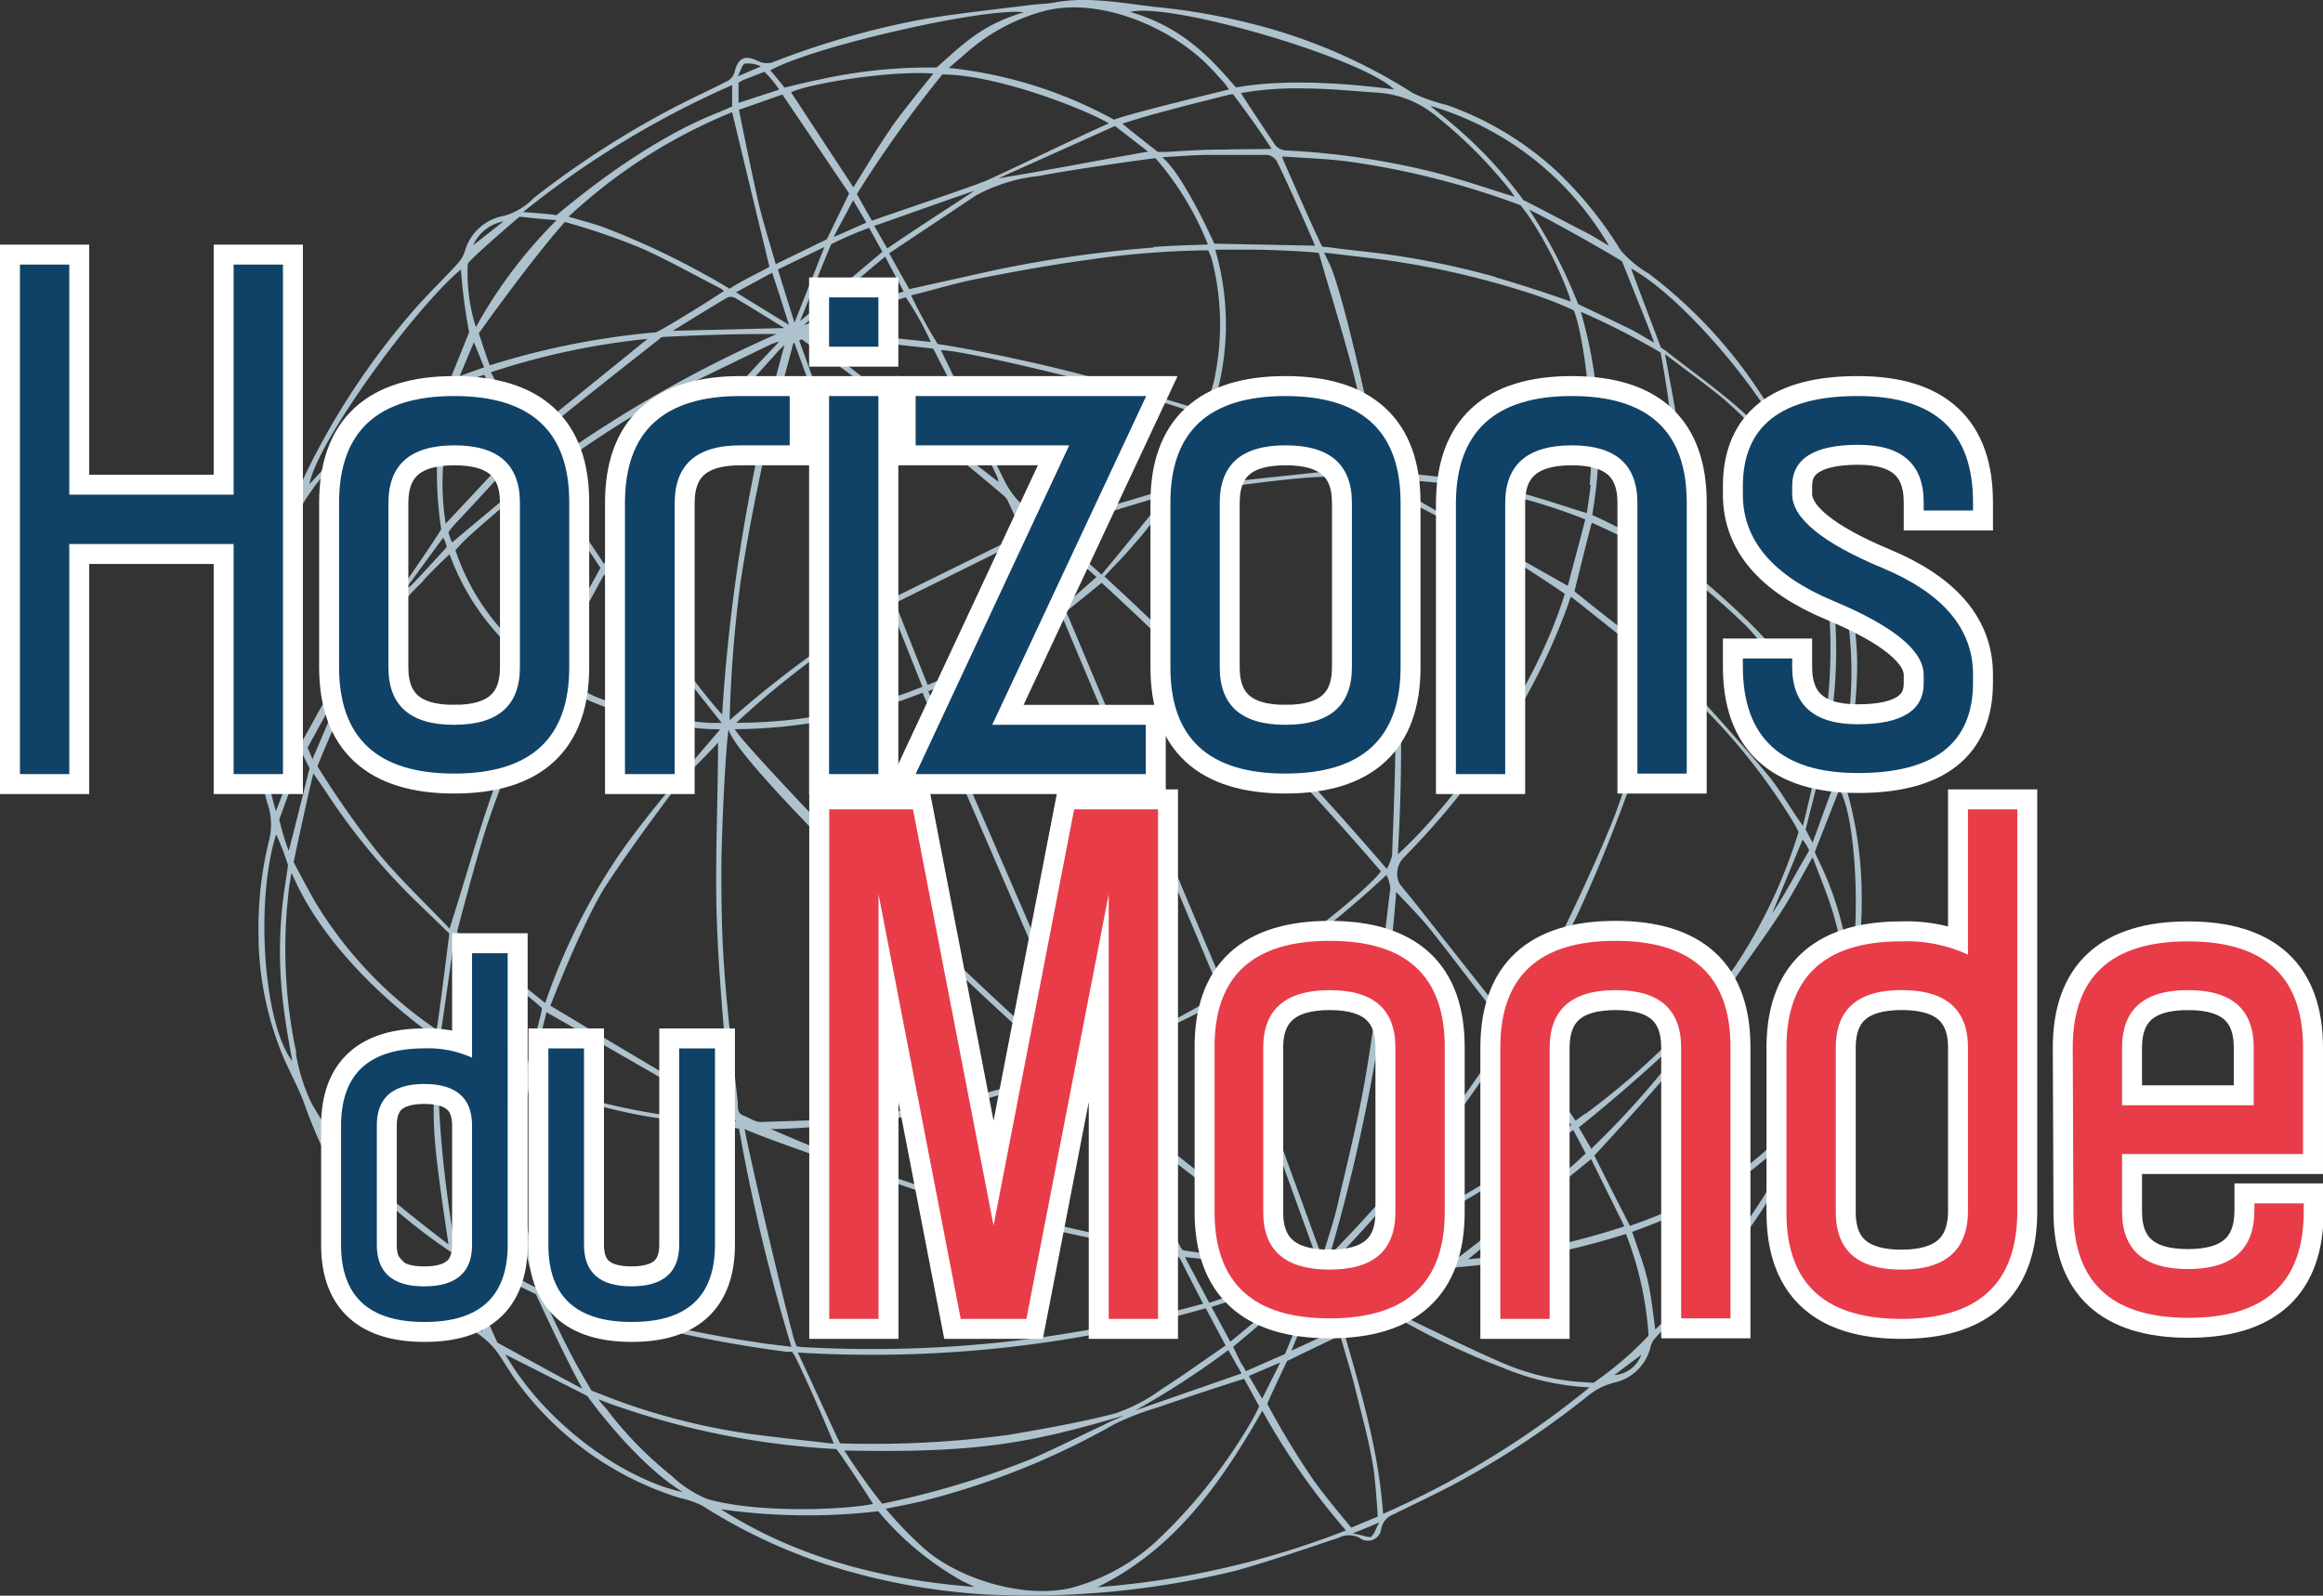 <svg xmlns="http://www.w3.org/2000/svg" viewBox="0 0 174.7 120.03"><rect x="0" y="0" width="174.7" height="120.03" fill="#333333" stroke="none"/><defs><style>.cls-1{fill:#aec2ce;}.cls-2,.cls-4{fill:#104267;}.cls-2,.cls-3{stroke:#fff;stroke-miterlimit:10;stroke-width:3px;}.cls-3,.cls-5{fill:#e83c49;}</style></defs><title>Logo_HDM</title><g id="Calque_2" data-name="Calque 2"><g id="Calque_1-2" data-name="Calque 1"><path class="cls-1" d="M140,66.75a29.47,29.47,0,0,0-1.27-7.85,1.8,1.8,0,0,1-.06-.89,34.83,34.83,0,0,0,1-8.2,25.53,25.53,0,0,0-1.77-8.87c-.55-1.38-1.28-2.69-1.81-4.08A37.2,37.2,0,0,0,132,29a36.08,36.08,0,0,0-8-8.42,8.08,8.08,0,0,1-2.13-1.77,29.09,29.09,0,0,0-4.87-6,23.87,23.87,0,0,0-8.22-4.92A12.33,12.33,0,0,1,106.25,7,40.94,40.94,0,0,0,94.08,1.77,47.82,47.82,0,0,0,87.46.58C84.75.32,82-.32,79.28.19c-.57.11-1.16.1-1.74.18C74.79.72,72,1,69.29,1.47A62,62,0,0,0,58.07,4.7a1.45,1.45,0,0,1-1-.08c-1.06-.52-1.55-.3-1.84.83a1.08,1.08,0,0,1-.5.63c-1.22.63-2.48,1.2-3.7,1.83a68.82,68.82,0,0,0-10.91,7,5,5,0,0,1-2.18,1.32,3.74,3.74,0,0,0-3,2.73,2.65,2.65,0,0,1-.58.93c-1.15,1.25-2.39,2.43-3.49,3.73A55.9,55.9,0,0,0,23.66,34.3,41.81,41.81,0,0,0,19.4,47.42a31.57,31.57,0,0,0,.69,12.94,4.89,4.89,0,0,1,.18,2.72,27.29,27.29,0,0,0-.83,7.09,24.1,24.1,0,0,0,1.61,8.7c.51,1.37,1.27,2.66,1.78,4a37.71,37.71,0,0,0,4,8.12A36,36,0,0,0,36,100.37a6.08,6.08,0,0,1,1.26,1.17c.57.73,1,1.57,1.56,2.32a24,24,0,0,0,12.31,8.82,6.84,6.84,0,0,1,1.7.59A41.45,41.45,0,0,0,63.15,118,48.62,48.62,0,0,0,74,119.93a65.47,65.47,0,0,0,18.9-1.77c2.61-.72,5.16-1.63,7.73-2.47a1.76,1.76,0,0,1,1.64,0,1,1,0,0,0,1.6-.67,1.42,1.42,0,0,1,.89-1.09c1.77-.88,3.58-1.71,5.31-2.67a65.71,65.71,0,0,0,9.35-6.26,5,5,0,0,1,2-1,3.61,3.61,0,0,0,2.72-2.73,1.51,1.51,0,0,1,.37-.65c.8-.88,1.63-1.74,2.45-2.6a48.66,48.66,0,0,0,6.19-8,44.71,44.71,0,0,0,6-14.26A38.3,38.3,0,0,0,140,66.75Zm-1.68-9.25c-.38-.81-.81-2-.81-2l.16-1.11a36.22,36.22,0,0,0-.3-12.67l-.27-1.35C138.82,43.52,140.24,50.6,138.31,57.5ZM93.67,103.15s0-.11-.24-.47-.46-.91-.69-1.37l6.12-5.16c-.51,1.34-1,2.52-1.42,3.7,0,.06-.8,2-.8,2Zm2.59-.62-1.34,2.68-1-1.71,2.33-1Zm-20.38,5.4a77.5,77.5,0,0,1-12.7.64c-.3-.56-2.15-4.65-3.18-6.83a91.69,91.69,0,0,0,30.68-3.33l1.49,2.8c-1.6,1.1-3.16,2.23-4.79,3.27a13.06,13.06,0,0,1-3.48,1.83C81.26,107,78.57,107.46,75.88,107.93Zm7.07-.72c-1.78.84-3.55,1.73-5.35,2.52a65.75,65.75,0,0,1-11.26,3.38,49,49,0,0,1-2.84-4c10.18.21,14-.58,21-2.62C84.49,106.52,82.93,107.15,83,107.21ZM65.36,17.14l1,1.8-6.19,5.21c.82-2,1.58-4,2.34-5.78A27.26,27.26,0,0,1,65.36,17.14Zm-2.65.66c.4-.79,1-1.86,1.45-2.74l1,1.69C64.41,17.06,62.75,17.84,62.71,17.8Zm41.22,18.27a42.35,42.35,0,0,1,15.29,3c-.43,1.71-.91,3.42-1.31,5C113.2,41.42,108.59,38.74,103.93,36.07Zm13.75,8.6c-2.33,7.57-8.37,15.78-12.56,19.6A136.11,136.11,0,0,0,104,36.77,101.25,101.25,0,0,1,117.68,44.67Zm-13.26.14c.25,3.45.46,6.9.52,10.36,0,3.06-.14,6.13-.25,9.19a3.82,3.82,0,0,1-.4,1,262.54,262.54,0,0,0-21.23-22c.75-.82,1.54-1.58,2.22-2.42C86.16,40,87,38.8,87.82,37.7l.35-.5s6.75-1,10-1.26c1.37-.11,3.71-.14,3.71-.14l1.64.71a5,5,0,0,1,.17,1C103.87,39.94,104.25,42.37,104.42,44.81ZM84.18,85.44c1.37,2.78,2.72,5.57,4.15,8.49a128.74,128.74,0,0,1-30.36-9c1.22,0,2.69-.12,3.91-.2a61.11,61.11,0,0,0,13.54-2.44c1.44-.44,4.85-1.44,4.85-1.44a16.73,16.73,0,0,1,2.47,2A15.08,15.08,0,0,1,84.18,85.44Zm-.13-1.35,14.26,11c-.28,0-.59,0-.9-.07-2.67-.28-8.34-.87-8.47-1a1.41,1.41,0,0,1-.27-.43c-1.57-3.12-3.1-6.27-4.64-9.41A.12.12,0,0,1,84.05,84.09ZM60.45,24.45s4.17-3.52,6.12-5.15c.49.94.93,1.77,1.39,2.63C65.6,22.69,62.77,23.7,60.45,24.45ZM70,25.72l-9.11-.95c.37-.16.67-.31,1-.41,2-.65,4.23-1.35,6.23-2A23,23,0,0,1,70,25.72Zm-8.37-.43,8.55.93s2.06,4,2.91,5.71c.64,1.31,1.29,2.63,1.93,4a1.65,1.65,0,0,1,.07.32l-14.26-11ZM89.7,33.42c-.5,1-1.85,3.35-1.85,3.35s-6.23,1.88-9.18,2.71a27.32,27.32,0,0,1-2.14-1.86,6.68,6.68,0,0,1-1.12-1.73c-1.56-3.14-3.11-6.39-4.65-9.55,2,0,16.42,3.49,19.76,5C90.26,32,90,32.74,89.7,33.42Zm1.35-2.05c3.23,1.27,6.64,2.65,10,3.95L88.48,36.67C89.23,35.06,90.18,33.23,91.05,31.37ZM79.57,45.88a40.44,40.44,0,0,1-9.81,5.64l-2.44-6.16,9.79-4.85Zm-3-7.5.09-.09,1.68,1.45-.92.41C77.11,39.54,76.83,39,76.56,38.38Zm1,2.14c1.13-.53,1.12-.52,2,.27s1.92,1.75,2.89,2.62c-.86.75-1.65,1.46-2.52,2.23C79.1,43.88,78.34,42.2,77.57,40.52Zm1.49-.69,8.66-2.61c-.34.49-3.32,4.13-4.88,6ZM61.74,26.56q7.09,5.06,13.73,10.71a1.34,1.34,0,0,1,.34.44c.38.82.75,1.65,1.12,2.45L67.11,45l-7-19.37.16-.12Zm7.63,25.1a37.61,37.61,0,0,1-14,2.71A66.86,66.86,0,0,1,67,45.71Zm0,.43q6,13.85,11.94,27.63c-.8.57-.9.59-1.65-.1-3.36-3.14-6.77-6.21-10-9.45C66,66.5,55.78,55.89,55.26,54.85A38.93,38.93,0,0,0,69.42,52.09Zm13,29.84-1.67-1.4.94-.42c.3.61.58,1.17.85,1.73ZM69.81,52a43.49,43.49,0,0,0,10-5.78l12,28.5a68.23,68.23,0,0,1-10,5Zm10.37-6,2.67-2.16a257.88,257.88,0,0,1,21,21.7c-1.22,1.75-10,8.43-11.71,8.93ZM91.76,31.27,91.08,31a20.06,20.06,0,0,0,.31-12.22c1,0,1.88,0,2.79,0,1.45,0,4.54.16,5,.25.84,2.91,1.88,6.22,2.63,9.15.59,2.28,1.44,7.47,1.45,7.59C101.9,35.59,94.8,32.47,91.76,31.27Zm-.38-3c-.17.84-.47,1.69-.71,2.63-.32-.07-.57-.15-.87-.23-3.2-.94-6.37-2-9.6-2.79-3-.75-7.48-1.69-9.68-2a38.44,38.44,0,0,1-2-3.66c1.86-.46,3.58-1,5.33-1.31,2.63-.52,5.28-1,7.93-1.36a66.61,66.61,0,0,1,9.08-.72,4.13,4.13,0,0,1,.29.74A19.61,19.61,0,0,1,91.38,28.23Zm-4.63-9.65a91.89,91.89,0,0,0-12.26,1.77l-6.11,1.36s-1.06-1.88-1.51-2.7L73.4,14.7a12.68,12.68,0,0,1,4.71-1.46c2.59-.5,8.22-1.29,8.79-1.34a22.68,22.68,0,0,1,3.94,6.49C89.4,18.45,88.07,18.47,86.75,18.58Zm-20,.12-1-1.75c2.25-.78,7.49-2.66,7.51-2.62C71.36,15.62,68.62,17.38,66.71,18.7Zm-7,5.53c-.44-1.39-.83-2.64-1.25-4L62,18.58Zm0,1.55c2.37,6.52,4.74,13,7.12,19.58a81,81,0,0,0-12,8.78,97.91,97.91,0,0,1,.81-10.3c.51-3.37,1.17-6.72,1.9-10.06.57-2.59,1.34-5.14,2-7.7A2.75,2.75,0,0,1,59.68,25.78Zm-5.37,28c-1-1.05-2.09-2.56-3-3.66-1.28-1.55-2.49-3.15-3.71-4.74C47,44.59,46.46,43.8,45.94,43a.72.72,0,0,1,0-.67c2-2.88,4-5.83,6.15-8.59,2-2.54,4.26-4.88,6.41-7.3.15-.17.33-.32.5-.48A134.64,134.64,0,0,0,54.31,53.74Zm-.1.56c-.36,0-.61,0-.85,0a28,28,0,0,1-8.7-2c-1-.44-3.3-1.79-3.3-1.79s2.71-5,4-7.38C48.35,46.88,51.23,50.54,54.21,54.3ZM45.42,42.41C44,40.22,42.33,37.89,41,35.75a84.68,84.68,0,0,1,9.91-6.39c2.28-1.16,4.6-2.26,6.9-3.38a3.44,3.44,0,0,1,.8-.28A102.14,102.14,0,0,0,45.42,42.41ZM40.8,35.25a18.51,18.51,0,0,1-1-1.73,11.51,11.51,0,0,1,1.28-1.24c2.73-2.25,8.7-6.93,8.7-6.93l1.9-.09c2.23-.09,4.47-.15,6.72-.13A94.15,94.15,0,0,0,40.8,35.25ZM39.43,33c-.8-1.61-1.63-3.29-2.51-5A54.93,54.93,0,0,1,48.7,25.49Zm0,.78,1,1.64L34,40.8a6.3,6.3,0,0,1-.28-.75,6,6,0,0,1,.44-.57c1.65-1.75,3.26-3.52,4.88-5.29ZM35.5,40.13c1.63-1.46,3.33-2.85,5.07-4.33,1.61,2.43,3.11,4.7,4.59,6.92L41,50.2a17,17,0,0,1-6.75-8.82S34.78,40.77,35.5,40.13Zm5.66,10.73c2.5,2.16,8.63,4,13,4-.07.12-5.73,6.54-7.92,9.91A46.93,46.93,0,0,0,41,75.45l-6.63-5.34s1.48-5.75,2.35-8.31,2-5.36,3.1-8C40.19,52.81,40.68,51.88,41.16,50.86ZM53.93,69.78c.18,4.55.66,9.07,1,13.65-.88-.44-1.85-.84-2.74-1.36-3.44-2-10.8-6.42-10.8-6.42s2.53-6.56,4.28-9.19c1.6-2.41,3.3-4.75,5-7C51.66,58.18,53,57,54,55.85,54,60.48,53.74,65.22,53.93,69.78ZM36.3,72.28c1.37,1,4.39,3.41,4.45,3.56s-.86,3.36-1.35,5.21c-2-1.12-6.24-3.39-6.24-3.39s.7-4.77,1-7.11C35,71.2,35.63,71.76,36.3,72.28Zm4.8,3.86,14.3,8.2a46.92,46.92,0,0,1-15.56-3.12C40.25,79.52,40.7,77.76,41.1,76.14ZM55.47,82.8c-.35-3.29-.78-6.58-1-9.89-.19-2.47-.22-5-.22-7.43,0-2.82.34-9.65.55-10.59C55.45,57.4,71,72.43,80,80.43c-2.23.68-4.29,1.42-6.41,1.92a82.47,82.47,0,0,1-8.38,1.59c-2.64.34-5.31.36-8,.46-.43,0-.86-.32-1.29-.48C55.37,83.72,55.52,83.22,55.47,82.8Zm13.22,6.65c3.29,1.11,6.64,2.08,10,2.93,3.08.77,6.22,1.29,9.34,1.89a1,1,0,0,1,.79.54c.52,1.07,1.07,2.11,1.66,3.26-.91.24-1.71.46-2.52.66A94.53,94.53,0,0,1,75,101a92.83,92.83,0,0,1-14.44.34c-.24,0-.65-.07-.65-.07s-.14-.36-.22-.61C58.8,97.41,56.36,86.93,56,84.93,57.82,85.76,65.48,88.36,68.69,89.45Zm20.42,5.11,9.36,1S93.39,97.18,90.94,98Zm9.41,1.37s-4,3.38-6,5c-.49-.93-.94-1.75-1.41-2.62ZM95.4,92.3c-3.87-3-7.72-6.08-11.58-9.14a1.82,1.82,0,0,1-.51-.56c-.43-.85-.82-1.72-1.18-2.5L92,75.26c2.33,6.39,4.76,13.15,7.11,19.62C99,94.92,96.49,93.15,95.4,92.3ZM92.27,74.9a70,70,0,0,0,12-9.09,2.9,2.9,0,0,1,.29,1c-.56,4.5-1,9-1.75,13.5-.55,3.43-1.41,6.81-2.19,10.2-.3,1.32-.75,2.62-1.18,4.09C97,87.9,94.64,81.43,92.27,74.9ZM105,67.09c.84.92,1.75,1.8,2.53,2.78,1.85,2.32,3.61,4.7,5.44,7a1,1,0,0,1,0,1.36A101.12,101.12,0,0,1,100.41,94l-.39.37A133.5,133.5,0,0,0,105,67.09Zm8.69,10.78,4.48,6.77a83.3,83.3,0,0,1-17.6,9.93A103.54,103.54,0,0,0,113.64,77.87Zm0-.67c-.7-.92-1.33-1.78-2-2.61-1.76-2.24-3.53-4.47-5.29-6.7-.38-.48-.78-.94-1.15-1.42a1.72,1.72,0,0,1,.27-1.91,60.74,60.74,0,0,0,6.93-8.41,47.22,47.22,0,0,0,5.46-10.62c.05-.15.11-.36.23-.65,2.07,1.62,6.62,5.29,6.62,5.29s-2.07,8.11-3.52,11.67c-1.35,3.32-2.9,6.56-4.47,9.79C115.83,73.51,114.71,75.29,113.64,77.2Zm8-30.13c-1-.74-3.28-2.59-3.28-2.59s.85-3.51,1.3-5.16a56.24,56.24,0,0,1,6.16,3.19s-.57,4.86-.9,7.21C123.7,48.76,122.67,47.9,121.61,47.07Zm4.69-4.29c1.77,1.43,3.32,2.73,4.81,4.18,2.47,2.39,5.9,8.62,5.9,8.62s-1,4.54-1.5,6.54c-1-1.38-1.7-2.69-2.61-3.79-1.77-2.11-3.61-4.15-5.45-6.19-.58-.64-1.28-1.16-1.89-1.78a1,1,0,0,1-.29-.7C125.55,47.48,126.16,43,126.3,42.78Zm-.4-.79c-2.06-1.07-4.1-2.3-6.24-3.25a33.76,33.76,0,0,0-.86-15.29,54,54,0,0,1,6,3.07A64.12,64.12,0,0,1,126,41.4C126,41.61,125.92,41.81,125.9,42Zm-6.35-5.51c-.08.72-.2,1.44-.29,2.12-1.9-.58-3.74-1.23-5.63-1.69a44.82,44.82,0,0,0-9.15-1.35,6.52,6.52,0,0,0-.69,0s-2-10.11-3.48-14.65c-.1-.31-.22-.61-.34-.92L99.58,19l3.88.46a64,64,0,0,1,11.28,2.5,29.92,29.92,0,0,1,3.61,1.38C119.12,25.16,120,32.18,119.55,36.48Zm-7.11-15.63a61.3,61.3,0,0,0-10-1.94c-.91-.1-1.82-.2-2.72-.33-.16,0-.35,0-.41-.1-1-2.13-2-4.43-2.94-6.58,0,0,0-.08,0-.13,1.7.12,3.41.17,5.09.4a61,61,0,0,1,12.81,3.27s.38.47.59.78a28.53,28.53,0,0,1,3.06,6,4.36,4.36,0,0,1,.12.46C116.17,22,114.32,21.39,112.44,20.85ZM98.89,18.48l-7.57-.15S89,13.12,87.4,11.83c1.19-.07,2.29-.16,3.4-.18,1.5,0,3,0,4.49,0a1,1,0,0,1,.72.46C97,14.1,98.86,18.35,98.89,18.48Zm-6.76-7.23c-1.47,0-2.94.08-4.41.18l-.64,0s-2.64-2.05-2.66-2.14c2.48-.79,5.22-1.46,7.79-2.11a2,2,0,0,1,.52-.09s1.83,2.41,2.9,4.11C94.33,11.23,93.23,11.22,92.13,11.25Zm-5.79.16c-3.48.59-7.88,1.47-11.25,2,0,0,8.76-3.93,8.76-3.93S85.58,10.81,86.34,11.41ZM74,13.66c-1.6.62-7.15,2.48-8.43,2.94-.33-.57-1.13-2-1.13-2a89.27,89.27,0,0,1,6.43-9c4.07,0,10.75,2.62,12.52,3.68C81.25,10.21,75,13.26,74,13.66Zm-7-4c-1,1.41-1.87,2.93-2.82,4.43L59.49,6.94c1.42-.66,7.37-1.64,10.7-1.41C69.1,6.91,68,8.22,67,9.63Zm-3.14,4.89L62.18,18l-3.84,1.87c-.43-1.52-.91-3-1.25-4.43-.51-2.15-1.52-7.18-1.52-7.18l3.27-1.15Zm-4.51,9.9-4-2.46,2.72-1.48C58.49,21.76,58.88,23,59.33,24.42Zm-.39.23c-2.79.06-5.75.15-8.36.2,0,0,2.82-1.75,4.12-2.51a.71.71,0,0,1,.58.05C56.45,23.1,57.61,23.83,58.94,24.65ZM49.31,25a58.38,58.38,0,0,0-12.47,2.48c-.07-.06-.83-2.41-.83-2.41s4-5.63,6.47-8.37a48.78,48.78,0,0,1,5.82,2c2,.9,3.94,2,5.9,3a1.64,1.64,0,0,1,.24.19C52.89,22.93,49.49,25,49.31,25Zm-12.9,2.63-1.84.66,1.07-2.55Zm0,.56s1.92,3.58,2.71,5.2l-5.6,6a18.8,18.8,0,0,1-.2-4.23c.16-1.94.9-6.21.9-6.21Zm-5.6,15.91s-.59.66-.63.63c.88-1.18,2.26-3.08,3.15-4.29a2.59,2.59,0,0,1,.27.71S31.67,43.28,30.85,44.11Zm1-.41c.61-.67,1.26-1.3,2-2a18.26,18.26,0,0,0,6.88,8.86C39.41,53.71,38,56.79,36.9,60s-2,6.44-3.09,9.85c-1.8-1.89-3.71-3.69-5.37-5.69a71.13,71.13,0,0,1-4.56-6.51c0-.16,2.42-5.72,3.65-8.34A23.71,23.71,0,0,1,31.83,43.7ZM23.5,57.11c-.18-.44-.37-.87-.37-.87s2.32-4.2,3.18-5.81C26.36,50.46,24.39,55,23.5,57.11ZM21.71,64A19,19,0,0,1,21,61.64l1.78-4.85.5,1S21.78,63.83,21.71,64Zm1.85-5.83c.47.68.83,1.19,1.17,1.72a48.4,48.4,0,0,0,6.85,8.19l2.21,2.14S33.2,75,32.91,77a3.78,3.78,0,0,1-.09.44,30.92,30.92,0,0,1-9-9.4c-.55-.92-1.74-3.19-1.74-3.19S23.08,60.14,23.56,58.19Zm9.6,20.08c2.07,1.08,4.18,2.25,6.11,3.26a56.54,56.54,0,0,0-.3,7.59,26.35,26.35,0,0,0,1.31,7.74c-1.4-.7-4.76-2.41-6.06-3.09-.92-5.34-1.52-11.59-1.12-15.15C33.12,78.49,33.15,78.36,33.16,78.27Zm6.35,5.43c0-.28.05-.56.09-.83.07-.42.15-.83.19-1.09,2.61.69,5.14,1.47,7.71,2s5.41.75,8.08,1.14a137.88,137.88,0,0,0,3.94,16.41c-1-.13-1.87-.21-2.73-.36a91.61,91.61,0,0,1-15.94-3.87,3.1,3.1,0,0,1-.36-.88A32.62,32.62,0,0,1,39.51,83.7Zm19.69,18,.36,0s.17.23.21.31c1,2,2.87,6.37,2.93,6.61-2.06-.24-4-.44-6-.7a49.44,49.44,0,0,1-9.59-2.3c-.68-.23-2.63-1-2.63-1s-.68-1.15-.93-1.61c-1-1.75-1.94-3.85-2.83-5.64A92.23,92.23,0,0,0,59.2,101.69Zm33.17-.13,1,1.76-8,2.79A61.63,61.63,0,0,0,92.37,101.56Zm7-5.51c.22.68.41,1.27.61,1.85.33,1,.61,2,.61,2a17.24,17.24,0,0,1-1.92,1l-1.55.71C97.89,99.74,98.6,98,99.37,96.05Zm.36-.21,4,2.47L101,99.79Zm.42-.21,8.29-.2-4.3,2.66Zm.51-.43A98.84,98.84,0,0,0,118.31,85c.3.53.94,1.77.94,1.77L119,87c-2.62,2.5-9.74,7.91-9.74,7.91S102.32,95.17,100.66,95.2Zm19-8,2.5,5.06a54.4,54.4,0,0,1-11.76,2.48Zm0-.8c-.35-.58-.68-1.18-.93-1.58a120,120,0,0,0,9.47-8.44A65,65,0,0,1,119.63,86.45Zm-.44-2.63-.73.54c-1.49-2.2-2.93-4.32-4.35-6.47a.84.84,0,0,1,0-.71c1.54-2.88,3.26-5.67,4.63-8.62,1.56-3.38,2.91-6.87,4.17-10.37.9-2.47,1.49-5,2.24-7.67.78.73,1.58,1.44,2.34,2.2a46.24,46.24,0,0,1,7.44,9.34c.09.16.3.58.3.58s-.08.28-.12.39a38.85,38.85,0,0,1-4.75,9.86A55.9,55.9,0,0,1,119.19,83.82Zm16.34-20.6a4.59,4.59,0,0,1,.5.79s-.22.41-.35.62c-.8,1.39-1.54,2.81-2.44,4.15Zm1.6-6.1c.05-.2.17-.93.17-.93l.74,2.44-1.76,4.82-.52-1S136.74,58.66,137.13,57.12Zm-.35-16.2a37.51,37.51,0,0,1,.63,12c-.06.55-.14,1.1-.21,1.61-1.23-1.84-2.35-3.69-3.65-5.41-1.89-2.51-6.91-6.6-7.21-6.81,0-.17.24-7.22-.25-10.53-.24-1.62-.57-3.24-.9-5.08,1.52,1.16,2.95,2.18,4.31,3.29a31.66,31.66,0,0,1,5.24,5.79A13.22,13.22,0,0,1,136.78,40.92Zm-1.92-5.8A49.39,49.39,0,0,0,131.09,31c-1.83-1.65-3.85-3.06-5.79-4.59-.16-.12-.39-.26-.39-.26s-2.24-5.91-2.24-5.95C127.07,22.61,134.37,31.68,134.86,35.12Zm-10.44-9.26c-.65-.36-1.3-.77-1.86-1.05-1.19-.59-3.9-1.87-3.9-1.87A38.84,38.84,0,0,0,115,15.77c2.07,1,7,3.84,7,3.91S124.39,25.58,124.42,25.86ZM121,18.49c-.61-.36-1.2-.74-1.83-1.06-1.35-.68-4-2.1-4.61-2.38a32,32,0,0,0-5-5.43c-.65-.58-1.35-1.11-2-1.66A23,23,0,0,1,121,18.49ZM108,8.73a34.59,34.59,0,0,1,5.57,5.58,5.91,5.91,0,0,1,.33.49c-2-.62-4-1.3-5.93-1.81a57.47,57.47,0,0,0-11.22-1.67,1.14,1.14,0,0,1-1-.64C94.94,9.48,94.16,8.3,93.32,7a24.11,24.11,0,0,1,4.58-.35c1.89,0,3.78.19,5.67.32A7.63,7.63,0,0,1,108,8.73Zm-3.12-2c-8.29-1.09-11.76-.12-11.94-.16C90.94,4.23,88.81,2,85,.9,88,.13,102.44,4.35,104.85,6.74ZM78.38.87C82.61-.32,88,2.06,90.8,4.87c.45.44.86.91,1.28,1.38a3.69,3.69,0,0,1,.34.48C91,7.08,85.06,8.52,83.77,9A32.78,32.78,0,0,0,71.35,5.11c.82-.67,1.52-1.35,2.29-1.92A14.64,14.64,0,0,1,78.38.87ZM77,.92c-3.32,1-4.63,2.48-6.57,4.16A38.32,38.32,0,0,0,61.55,6C61,6.1,59,6.59,59,6.59s-.79-1-1.07-1.3C61.2,3.47,74.11.55,77,.92ZM56,4.79A2.14,2.14,0,0,1,57.22,5c-.39.16-1.36.59-1.76.75,0,0,.16-.19.12-.23C55.72,5.3,55.79,4.9,56,4.79ZM55.94,6l1.55-.6A8.43,8.43,0,0,1,58.6,6.74l-3.06,1,0-1.52A2.83,2.83,0,0,1,55.94,6Zm1.93,14.07c-.84.47-2.14,1.07-3,1.65a59.87,59.87,0,0,0-9.38-4.59c-.85-.31-1.72-.53-2.73-.83A40.13,40.13,0,0,1,55.06,8.44C56,12.35,56.92,16.17,57.87,20.09ZM55.06,6.4c0,.1,0,1.61,0,1.61s-.68.31-1.22.52c-5.85,2.35-11.3,7.12-12,7.66-.3-.08-2-.2-2.5-.24A69.47,69.47,0,0,1,55.06,6.4ZM37.86,16.66l-2.28,1.79A3.11,3.11,0,0,1,37.86,16.66Zm-2.68,3.18c.2-.4,3.89-3.54,3.89-3.54s1.76.19,2.79.26a35.47,35.47,0,0,0-6.07,8.05A13.44,13.44,0,0,1,35.18,19.84Zm-.52.43A42.81,42.81,0,0,0,35.28,25l-1.42,3.52S29.37,29.7,23.66,36l-.39.42C23.81,33.35,31,23.36,34.66,20.27Zm-14,23.43A16.32,16.32,0,0,1,25,35a28.07,28.07,0,0,1,7.42-5.29,11.22,11.22,0,0,1,1.27-.51,47.5,47.5,0,0,0-.8,4.92,29,29,0,0,0,.29,5.68c-.06.23-3.44,5.13-5,7.38-1.17,1.72-2.38,3.41-3.5,5.15-.69,1.07-1.25,2.22-2,3.5-.47-1.21-.95-2.26-1.31-3.35A18.17,18.17,0,0,1,20.62,43.7Zm-.7,3c.17,1.13.28,2.1.45,3a46,46,0,0,0,2.13,6.41c0,.12-1.16,3.31-1.79,4.91A32.12,32.12,0,0,1,19.92,46.7Zm.83,16.11a18.68,18.68,0,0,1,.87,2.27s-.14,1-.21,1.44a32.52,32.52,0,0,0-.06,9.7c.15,1.22.39,2.43.59,3.6C19.83,77,19.18,67.88,20.75,62.81Zm1.5,16.41a37.38,37.38,0,0,1-.6-12c0-.26.19-1.32.24-1.57C24.94,72.8,32.73,78,32.73,78s-.16,4.48-.1,6.49c.09,2.89.95,7.91,1.09,9.11-1.39-1.07-2.81-2.17-4.15-3.3a26.12,26.12,0,0,1-6.14-7.31A13.81,13.81,0,0,1,22.25,79.22ZM24.19,85c.34.46.68.92,1,1.37a41.66,41.66,0,0,0,8.82,7.87c.09,0,1.57,4,2.28,5.94A34.17,34.17,0,0,1,24.19,85Zm10.29,9.46c.07,0,1.76.91,2.5,1.28,1,.49,3.32,1.61,3.32,1.61s2.3,5,3.5,7.11c-.87-.43-6.4-3.47-6.4-3.47S35.22,96.12,34.48,94.41ZM38,101.88,44.16,105s3.55,5,7.19,7.24C47.21,111.36,41.24,107.43,38,101.88Zm12.57,9.18a28.14,28.14,0,0,1-5-5.13,4.81,4.81,0,0,1-.57-.68c.83.35,1.7.62,2.34.84A59.58,59.58,0,0,0,62.89,109c.34.38,1.94,2.82,2.77,4.13-2.12.44-8.58.72-12.44-.36A8.57,8.57,0,0,1,50.56,111.06Zm3.66,2.47a46.46,46.46,0,0,0,11.82.15,22.6,22.6,0,0,0,6.32,5.25l.92.44C66.48,118.85,60,117.21,54.22,113.53Zm26.32,5.92c-3.58.84-8.62-.7-11.24-3.14a28.78,28.78,0,0,1-2.7-2.82c.93-.19,1.77-.34,2.61-.54a57.46,57.46,0,0,0,14.62-5.84A20.79,20.79,0,0,1,87,105.89c2-.69,4-1.36,6-2l.56-.17c.07.11,1.14,2.07,1.14,2.07a17.27,17.27,0,0,1-.86,1.59,40,40,0,0,1-6.65,8.34A15.33,15.33,0,0,1,80.54,119.45Zm1.85,0c5.86-2.81,9.39-7.82,12.53-13.33a52.54,52.54,0,0,0,6.29,9A64.45,64.45,0,0,1,82.39,119.4Zm20.75-3.86c-.21.11-.62-.11-1.41-.24.38-.17,1.65-.67,2-.84C103.44,115,103.36,115.43,103.14,115.54Zm.47-1.51-2,.83s-2.06-2.45-2.85-3.59a60.94,60.94,0,0,1-3.46-5.71c0-.14,1.49-3.24,1.49-3.24l.25-.11c1.21-.6,2.43-1.18,3.74-1.8.4,1.4.81,2.71,1.13,4,.51,2.08,1.11,4.15,1.41,6.26C103.51,112.3,103.61,114,103.61,114Zm.4-.15c-.33-4.78-1.65-9.2-2.92-13.64,1-.54,3.08-1.68,3.08-1.68l.44.26a56.45,56.45,0,0,0,8.36,4,19.25,19.25,0,0,0,6.56,1.49A67.07,67.07,0,0,1,104,113.88Zm17.31-10.44,2.1-1.58A2.33,2.33,0,0,1,121.32,103.44Zm-1.46.53-1.22-.08a18.29,18.29,0,0,1-6-1.57c-2.71-1.19-5.35-2.52-8.18-3.87,1.76-1.14,3.29-2.12,4.82-3.09a1.15,1.15,0,0,1,.46-.1,58.32,58.32,0,0,0,12.53-2.49,25.76,25.76,0,0,1,1.7,7.65A25.68,25.68,0,0,1,119.86,104Zm4.63-3.93c-.19-1.28-.3-2.53-.58-3.75s-.75-2.39-1.17-3.68c5.15-1.84,9.87-4.41,13.26-8.94A52.65,52.65,0,0,1,124.49,100Zm13.93-23.33a15.73,15.73,0,0,1-2.92,6.82c-3,4-7.11,6.43-11.69,8.18-.41.16-.83.3-1.24.45-.88-1.71-2.68-5.29-2.68-5.29s4.39-4.7,6.21-7,3.14-4.51,4.69-6.78c1.08-1.55,2.2-3.07,3.22-4.66.81-1.26,1.49-2.59,2.3-4,.58,1.58,1.21,3,1.63,4.54A17.26,17.26,0,0,1,138.42,76.71Zm.71-3.33a23.76,23.76,0,0,0-2.42-8.8c-.08-.17-.24-.54-.24-.54s1.32-3.38,1.85-4.69C139.48,61.12,140,68.73,139.13,73.38Z"/><path class="cls-2" d="M5.21,40.92V58.23H1.5V19.9H5.21V37.21H17.57V19.9h3.71V58.23H17.57V40.92Z"/><path class="cls-2" d="M34.16,29.79q8.66,0,8.65,8V50.19q0,8-8.65,8t-8.66-8V37.83Q25.5,29.79,34.16,29.79Zm0,24.73q4.94,0,4.94-4.33V37.83q0-4.34-4.94-4.33t-4.95,4.33V50.19Q29.21,54.53,34.16,54.52Z"/><path class="cls-2" d="M55.68,29.79h3.71V33.5H55.68q-4.93,0-4.94,4.33v20.4H47V37.83Q47,29.79,55.68,29.79Z"/><path class="cls-2" d="M62.35,26.08V22.37h3.71v3.71Zm3.71,3.71V58.23H62.35V29.79Z"/><path class="cls-2" d="M80.41,33.5H68.86V29.79H86.2L74.62,54.52H86.17v3.71H68.86Z"/><path class="cls-2" d="M96.67,29.79q8.65,0,8.66,8V50.19q0,8-8.66,8t-8.65-8V37.83Q88,29.79,96.67,29.79Zm0,24.73q5,0,5-4.33V37.83q0-4.34-5-4.33c-3.3,0-4.94,1.44-4.94,4.33V50.19C91.73,53.08,93.37,54.52,96.67,54.52Z"/><path class="cls-2" d="M118.2,29.79q8.65,0,8.65,8v20.4h-3.71V37.83c0-2.89-1.64-4.33-4.94-4.33s-5,1.44-5,4.33v20.4h-3.71V37.83Q109.54,29.79,118.2,29.79Z"/><path class="cls-2" d="M139.73,29.79q8.66,0,8.65,8v.61h-3.71v-.61q0-4.34-4.94-4.33t-4.95,3.09v.62q0,2.72,6.8,5.56t6.8,8v.62q0,6.8-8.65,6.8t-8.66-8v-.62h3.71v.62q0,4.34,4.95,4.33t4.94-3.09v-.62q0-2.73-6.8-5.57t-6.8-8v-.62Q131.07,29.78,139.73,29.79Z"/><path class="cls-3" d="M66.07,67.26V99.21H62.36V60.88h6.3l6.06,31.31,6.06-31.31h6.31V99.21H83.38V67.26L77.19,99.21H72.25Z"/><path class="cls-3" d="M100,70.77q8.66,0,8.65,8V91.17q0,8-8.65,8t-8.66-8V78.81Q91.3,70.77,100,70.77Zm0,24.73c3.3,0,4.94-1.44,4.94-4.33V78.81c0-2.89-1.64-4.33-4.94-4.33S95,75.92,95,78.81V91.17Q95,95.51,100,95.5Z"/><path class="cls-3" d="M121.49,70.77q8.66,0,8.65,8v20.4h-3.71V78.81q0-4.34-4.94-4.33t-4.95,4.33v20.4h-3.71V78.81Q112.83,70.77,121.49,70.77Z"/><path class="cls-3" d="M143,99.21q-8.65,0-8.65-8V78.81q0-8,8.65-8a11,11,0,0,1,5,1V60.88h3.71V91.17Q151.67,99.21,143,99.21Zm0-24.73q-4.94,0-4.94,4.33V91.17q0,4.33,4.94,4.33t5-4.33V78.81Q148,74.47,143,74.48Z"/><path class="cls-3" d="M155.88,78.81q0-8,8.66-8t8.66,8v8H159.59v4.32q0,4.33,4.95,4.33t5-4.33v-.61h3.71v.61q0,8-8.66,8t-8.66-8Zm8.66-4.33q-4.95,0-4.95,4.33v4.33h9.9V78.81Q169.49,74.47,164.54,74.48Z"/><path class="cls-2" d="M31.92,99.44q-6.27,0-6.27-5.81V84.68q0-5.82,6.27-5.82a8,8,0,0,1,3.58.7V71.7h2.68V93.63Q38.18,99.45,31.92,99.44Zm0-17.9q-3.59,0-3.58,3.14v8.95q0,3.14,3.58,3.13t3.58-3.13V84.68Q35.5,81.55,31.92,81.54Z"/><path class="cls-2" d="M47.5,99.44q-6.27,0-6.26-5.81V78.86h2.68V93.63q0,3.14,3.58,3.13t3.58-3.13V78.86h2.69V93.63Q53.77,99.45,47.5,99.44Z"/><path class="cls-4" d="M5.21,40.92V58.23H1.5V19.9H5.21V37.21H17.57V19.9h3.71V58.23H17.57V40.92Z"/><path class="cls-4" d="M34.16,29.79q8.66,0,8.65,8V50.19q0,8-8.65,8t-8.66-8V37.83Q25.5,29.79,34.16,29.79Zm0,24.73q4.94,0,4.94-4.33V37.83q0-4.34-4.94-4.33t-4.95,4.33V50.19Q29.21,54.53,34.16,54.52Z"/><path class="cls-4" d="M55.68,29.79h3.71V33.5H55.68q-4.93,0-4.94,4.33v20.4H47V37.83Q47,29.79,55.68,29.79Z"/><path class="cls-4" d="M62.35,26.08V22.37h3.71v3.71Zm3.71,3.71V58.23H62.35V29.79Z"/><path class="cls-4" d="M80.41,33.5H68.86V29.79H86.2L74.62,54.52H86.17v3.71H68.86Z"/><path class="cls-4" d="M96.67,29.79q8.65,0,8.66,8V50.19q0,8-8.66,8t-8.65-8V37.83Q88,29.79,96.67,29.79Zm0,24.73q5,0,5-4.33V37.83q0-4.34-5-4.33c-3.3,0-4.94,1.44-4.94,4.33V50.19C91.73,53.08,93.37,54.52,96.67,54.52Z"/><path class="cls-4" d="M118.2,29.79q8.65,0,8.65,8v20.4h-3.71V37.83c0-2.89-1.64-4.33-4.94-4.33s-5,1.44-5,4.33v20.4h-3.71V37.83Q109.54,29.79,118.2,29.79Z"/><path class="cls-4" d="M139.73,29.79q8.66,0,8.65,8v.61h-3.71v-.61q0-4.34-4.94-4.33t-4.95,3.09v.62q0,2.72,6.8,5.56t6.8,8v.62q0,6.8-8.65,6.8t-8.66-8v-.62h3.71v.62q0,4.34,4.95,4.33t4.94-3.09v-.62q0-2.73-6.8-5.57t-6.8-8v-.62Q131.07,29.78,139.73,29.79Z"/><path class="cls-5" d="M66.07,67.26V99.21H62.36V60.88h6.3l6.06,31.31,6.06-31.31h6.31V99.21H83.38V67.26L77.19,99.21H72.25Z"/><path class="cls-5" d="M100,70.77q8.66,0,8.65,8V91.17q0,8-8.65,8t-8.66-8V78.81Q91.3,70.77,100,70.77Zm0,24.73c3.3,0,4.94-1.44,4.94-4.33V78.81c0-2.89-1.64-4.33-4.94-4.33S95,75.92,95,78.81V91.17Q95,95.51,100,95.5Z"/><path class="cls-5" d="M121.49,70.77q8.66,0,8.65,8v20.4h-3.71V78.81q0-4.34-4.94-4.33t-4.95,4.33v20.4h-3.71V78.81Q112.83,70.77,121.49,70.77Z"/><path class="cls-5" d="M143,99.21q-8.65,0-8.65-8V78.81q0-8,8.65-8a11,11,0,0,1,5,1V60.88h3.71V91.17Q151.67,99.21,143,99.21Zm0-24.73q-4.94,0-4.94,4.33V91.17q0,4.33,4.94,4.33t5-4.33V78.81Q148,74.47,143,74.48Z"/><path class="cls-5" d="M155.88,78.81q0-8,8.66-8t8.66,8v8H159.59v4.32q0,4.33,4.95,4.33t5-4.33v-.61h3.71v.61q0,8-8.66,8t-8.66-8Zm8.66-4.33q-4.95,0-4.95,4.33v4.33h9.9V78.81Q169.49,74.47,164.54,74.48Z"/><path class="cls-4" d="M31.92,99.44q-6.27,0-6.27-5.81V84.68q0-5.82,6.27-5.82a8,8,0,0,1,3.58.7V71.7h2.68V93.63Q38.18,99.45,31.92,99.44Zm0-17.9q-3.59,0-3.58,3.14v8.95q0,3.14,3.58,3.13t3.58-3.13V84.68Q35.5,81.55,31.92,81.54Z"/><path class="cls-4" d="M47.5,99.44q-6.27,0-6.26-5.81V78.86h2.68V93.63q0,3.14,3.58,3.13t3.58-3.13V78.86h2.69V93.63Q53.77,99.45,47.5,99.44Z"/></g></g></svg>